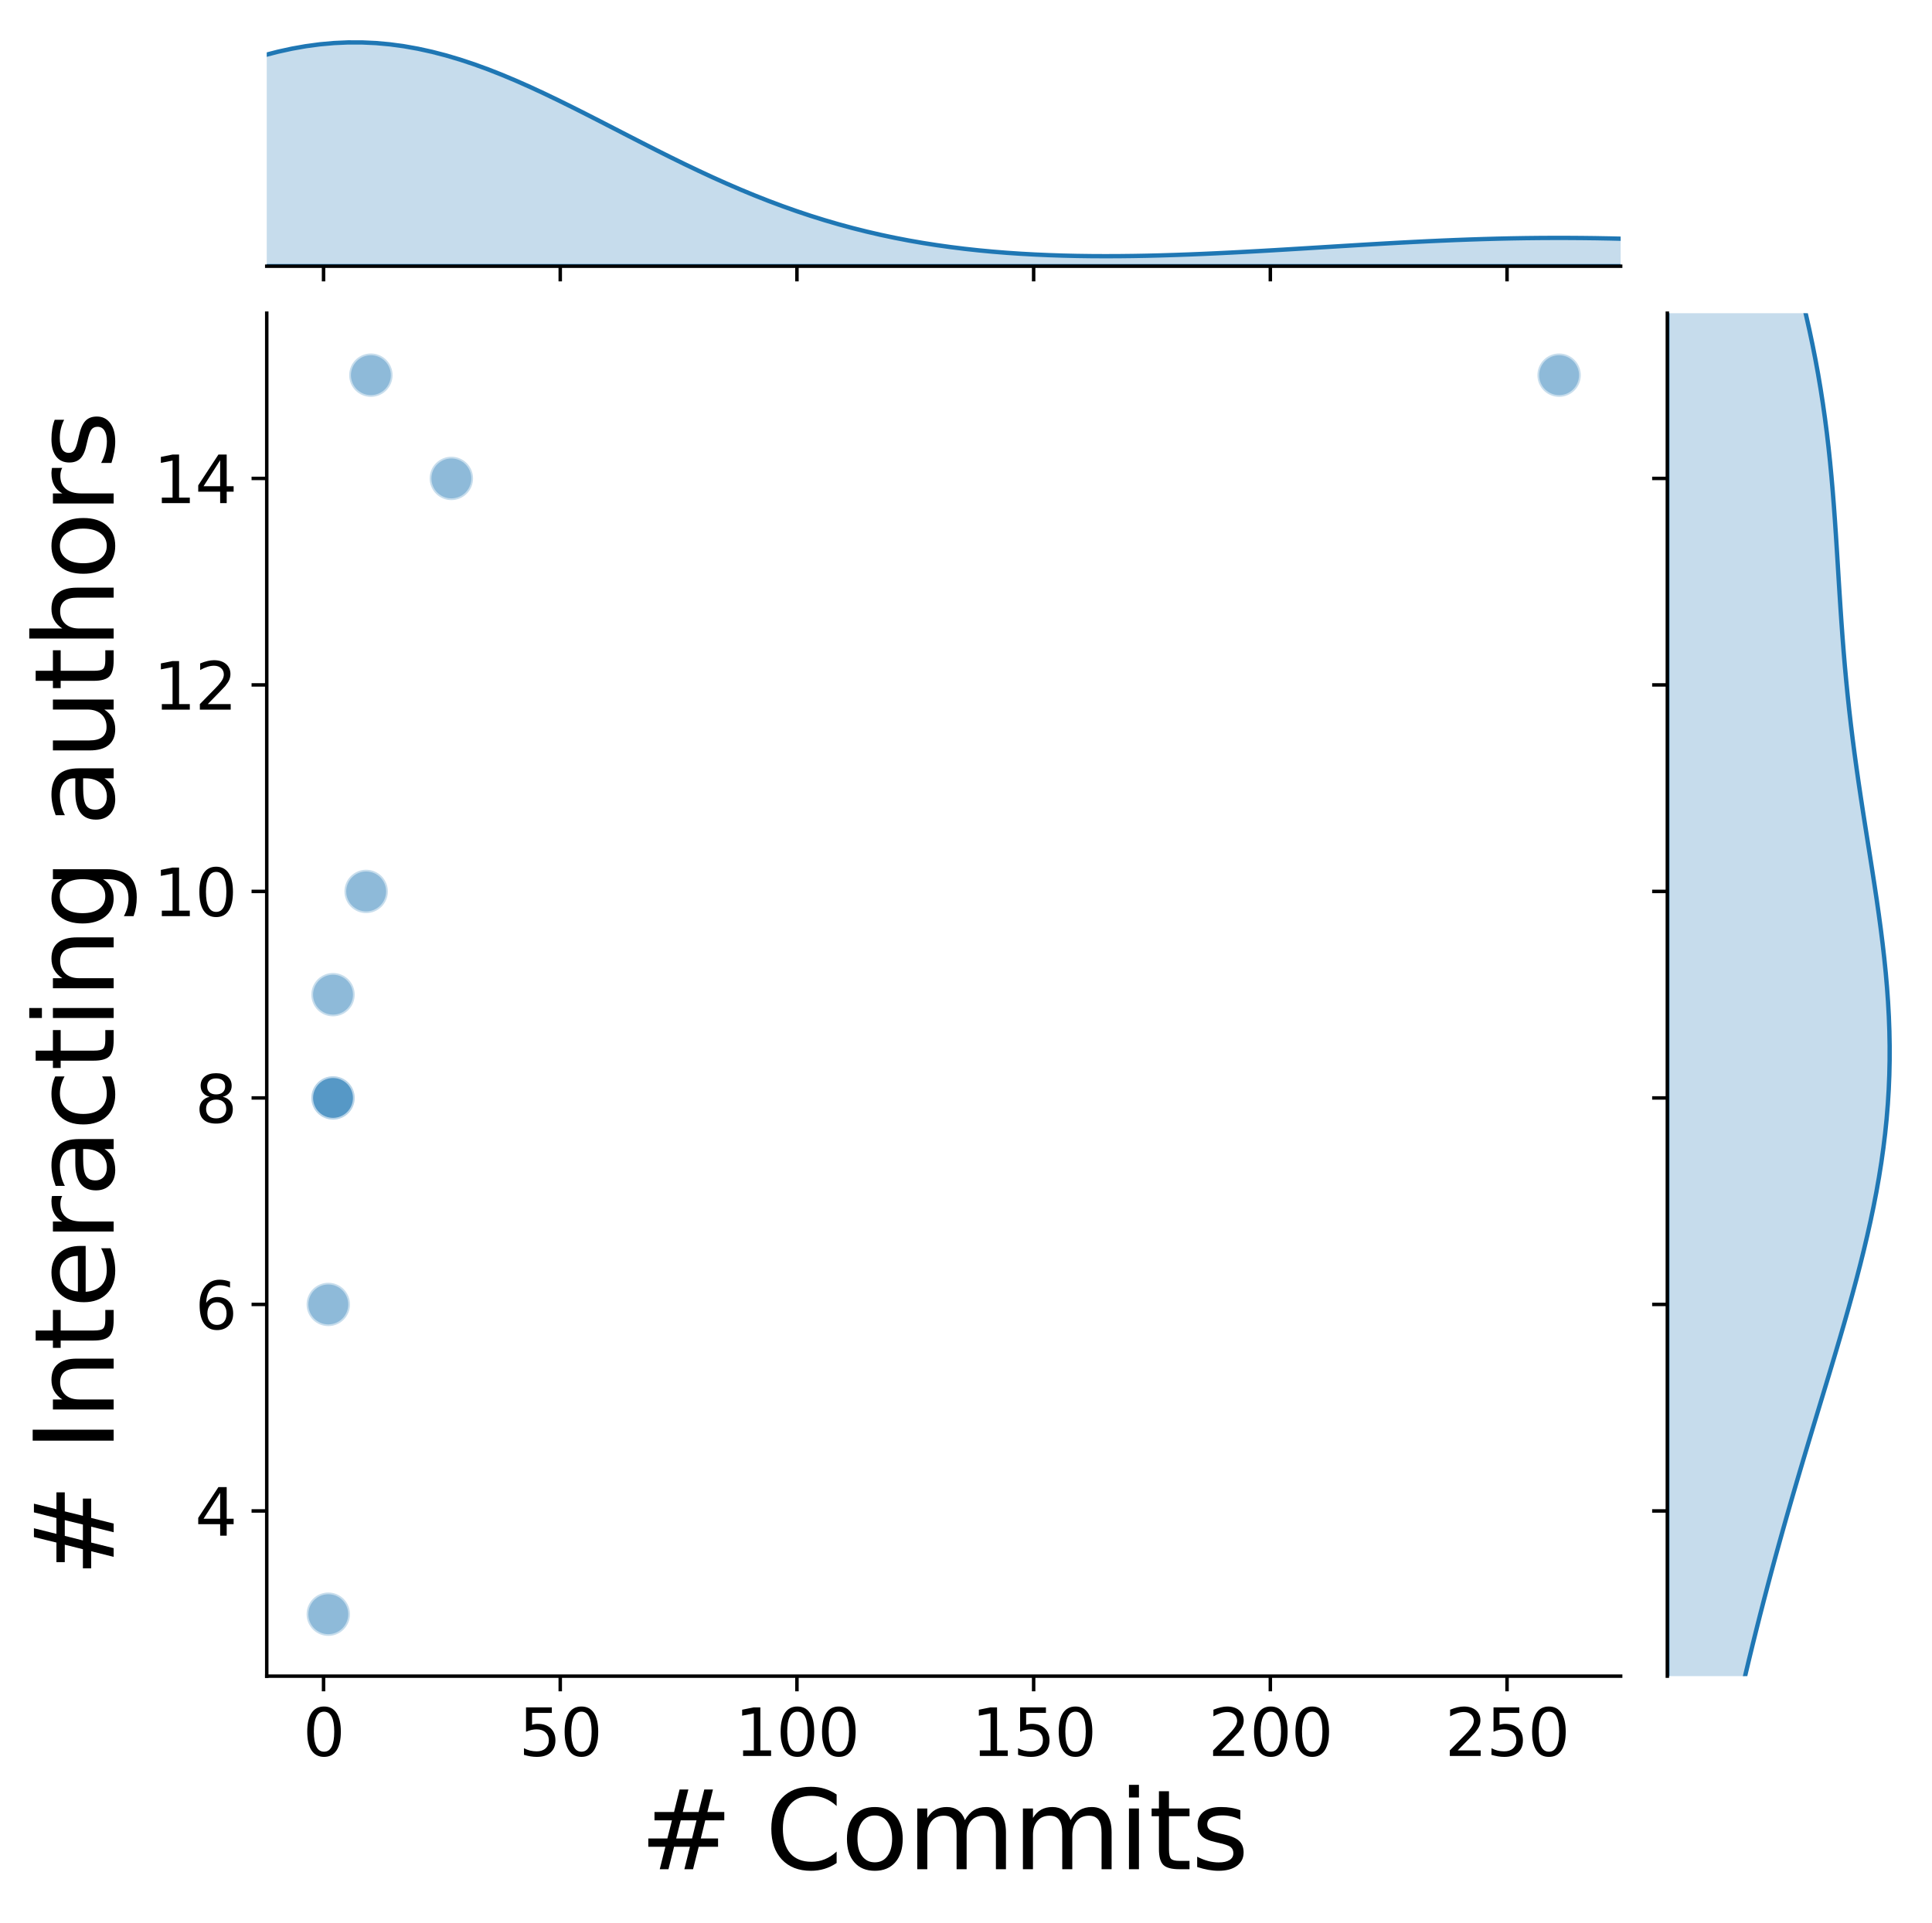 <?xml version="1.0" encoding="utf-8" standalone="no"?>
<!DOCTYPE svg PUBLIC "-//W3C//DTD SVG 1.1//EN"
  "http://www.w3.org/Graphics/SVG/1.1/DTD/svg11.dtd">
<svg xmlns:xlink="http://www.w3.org/1999/xlink" width="445.313pt" height="443.353pt" viewBox="0 0 445.313 443.353" xmlns="http://www.w3.org/2000/svg" version="1.1">
 <defs>
  <style type="text/css">*{stroke-linejoin: round; stroke-linecap: butt}</style>
 </defs>
 <g id="figure_1">
  <g id="patch_1">
   <path d="M 0 443.353 
L 445.313 443.353 
L 445.313 0 
L 0 0 
z
" style="fill: #ffffff"/>
  </g>
  <g id="axes_1">
   <g id="patch_2">
    <path d="M 61.483 386.44 
L 373.548 386.44 
L 373.548 72.213 
L 61.483 72.213 
z
" style="fill: #ffffff"/>
   </g>
   <g id="PathCollection_1">
    <defs>
     <path id="ma6ef72728c" d="M 0 5 
C 1.326 5 2.598 4.473 3.536 3.536 
C 4.473 2.598 5 1.326 5 0 
C 5 -1.326 4.473 -2.598 3.536 -3.536 
C 2.598 -4.473 1.326 -5 0 -5 
C -1.326 -5 -2.598 -4.473 -3.536 -3.536 
C -4.473 -2.598 -5 -1.326 -5 0 
C -5 1.326 -4.473 2.598 -3.536 3.536 
C -2.598 4.473 -1.326 5 0 5 
z
" style="stroke: #ffffff; stroke-opacity: 0.5; stroke-width: 0.8"/>
    </defs>
    <g clip-path="url(#pcc9bfc6a66)">
     <use xlink:href="#ma6ef72728c" x="76.759" y="229.326" style="fill: #1f77b4; fill-opacity: 0.5; stroke: #ffffff; stroke-opacity: 0.5; stroke-width: 0.8"/>
     <use xlink:href="#ma6ef72728c" x="85.488" y="86.496" style="fill: #1f77b4; fill-opacity: 0.5; stroke: #ffffff; stroke-opacity: 0.5; stroke-width: 0.8"/>
     <use xlink:href="#ma6ef72728c" x="84.397" y="205.521" style="fill: #1f77b4; fill-opacity: 0.5; stroke: #ffffff; stroke-opacity: 0.5; stroke-width: 0.8"/>
     <use xlink:href="#ma6ef72728c" x="75.668" y="300.742" style="fill: #1f77b4; fill-opacity: 0.5; stroke: #ffffff; stroke-opacity: 0.5; stroke-width: 0.8"/>
     <use xlink:href="#ma6ef72728c" x="76.759" y="253.131" style="fill: #1f77b4; fill-opacity: 0.5; stroke: #ffffff; stroke-opacity: 0.5; stroke-width: 0.8"/>
     <use xlink:href="#ma6ef72728c" x="76.759" y="253.131" style="fill: #1f77b4; fill-opacity: 0.5; stroke: #ffffff; stroke-opacity: 0.5; stroke-width: 0.8"/>
     <use xlink:href="#ma6ef72728c" x="75.668" y="372.157" style="fill: #1f77b4; fill-opacity: 0.5; stroke: #ffffff; stroke-opacity: 0.5; stroke-width: 0.8"/>
     <use xlink:href="#ma6ef72728c" x="359.363" y="86.496" style="fill: #1f77b4; fill-opacity: 0.5; stroke: #ffffff; stroke-opacity: 0.5; stroke-width: 0.8"/>
     <use xlink:href="#ma6ef72728c" x="104.037" y="110.301" style="fill: #1f77b4; fill-opacity: 0.5; stroke: #ffffff; stroke-opacity: 0.5; stroke-width: 0.8"/>
    </g>
   </g>
   <g id="matplotlib.axis_1">
    <g id="xtick_1">
     <g id="line2d_1">
      <defs>
       <path id="m117bcd9ce3" d="M 0 0 
L 0 3.5 
" style="stroke: #000000; stroke-width: 0.8"/>
      </defs>
      <g>
       <use xlink:href="#m117bcd9ce3" x="74.576" y="386.44" style="stroke: #000000; stroke-width: 0.8"/>
      </g>
     </g>
     <g id="text_1">
      <!-- 0 -->
      <g transform="translate(69.805 404.838) scale(0.15 -0.15)">
       <defs>
        <path id="DejaVuSans-30" d="M 2034 4250 
Q 1547 4250 1301 3770 
Q 1056 3291 1056 2328 
Q 1056 1369 1301 889 
Q 1547 409 2034 409 
Q 2525 409 2770 889 
Q 3016 1369 3016 2328 
Q 3016 3291 2770 3770 
Q 2525 4250 2034 4250 
z
M 2034 4750 
Q 2819 4750 3233 4129 
Q 3647 3509 3647 2328 
Q 3647 1150 3233 529 
Q 2819 -91 2034 -91 
Q 1250 -91 836 529 
Q 422 1150 422 2328 
Q 422 3509 836 4129 
Q 1250 4750 2034 4750 
z
" transform="scale(0.016)"/>
       </defs>
       <use xlink:href="#DejaVuSans-30"/>
      </g>
     </g>
    </g>
    <g id="xtick_2">
     <g id="line2d_2">
      <g>
       <use xlink:href="#m117bcd9ce3" x="129.133" y="386.44" style="stroke: #000000; stroke-width: 0.8"/>
      </g>
     </g>
     <g id="text_2">
      <!-- 50 -->
      <g transform="translate(119.589 404.838) scale(0.15 -0.15)">
       <defs>
        <path id="DejaVuSans-35" d="M 691 4666 
L 3169 4666 
L 3169 4134 
L 1269 4134 
L 1269 2991 
Q 1406 3038 1543 3061 
Q 1681 3084 1819 3084 
Q 2600 3084 3056 2656 
Q 3513 2228 3513 1497 
Q 3513 744 3044 326 
Q 2575 -91 1722 -91 
Q 1428 -91 1123 -41 
Q 819 9 494 109 
L 494 744 
Q 775 591 1075 516 
Q 1375 441 1709 441 
Q 2250 441 2565 725 
Q 2881 1009 2881 1497 
Q 2881 1984 2565 2268 
Q 2250 2553 1709 2553 
Q 1456 2553 1204 2497 
Q 953 2441 691 2322 
L 691 4666 
z
" transform="scale(0.016)"/>
       </defs>
       <use xlink:href="#DejaVuSans-35"/>
       <use xlink:href="#DejaVuSans-30" x="63.623"/>
      </g>
     </g>
    </g>
    <g id="xtick_3">
     <g id="line2d_3">
      <g>
       <use xlink:href="#m117bcd9ce3" x="183.69" y="386.44" style="stroke: #000000; stroke-width: 0.8"/>
      </g>
     </g>
     <g id="text_3">
      <!-- 100 -->
      <g transform="translate(169.374 404.838) scale(0.15 -0.15)">
       <defs>
        <path id="DejaVuSans-31" d="M 794 531 
L 1825 531 
L 1825 4091 
L 703 3866 
L 703 4441 
L 1819 4666 
L 2450 4666 
L 2450 531 
L 3481 531 
L 3481 0 
L 794 0 
L 794 531 
z
" transform="scale(0.016)"/>
       </defs>
       <use xlink:href="#DejaVuSans-31"/>
       <use xlink:href="#DejaVuSans-30" x="63.623"/>
       <use xlink:href="#DejaVuSans-30" x="127.246"/>
      </g>
     </g>
    </g>
    <g id="xtick_4">
     <g id="line2d_4">
      <g>
       <use xlink:href="#m117bcd9ce3" x="238.247" y="386.44" style="stroke: #000000; stroke-width: 0.8"/>
      </g>
     </g>
     <g id="text_4">
      <!-- 150 -->
      <g transform="translate(223.931 404.838) scale(0.15 -0.15)">
       <use xlink:href="#DejaVuSans-31"/>
       <use xlink:href="#DejaVuSans-35" x="63.623"/>
       <use xlink:href="#DejaVuSans-30" x="127.246"/>
      </g>
     </g>
    </g>
    <g id="xtick_5">
     <g id="line2d_5">
      <g>
       <use xlink:href="#m117bcd9ce3" x="292.804" y="386.44" style="stroke: #000000; stroke-width: 0.8"/>
      </g>
     </g>
     <g id="text_5">
      <!-- 200 -->
      <g transform="translate(278.488 404.838) scale(0.15 -0.15)">
       <defs>
        <path id="DejaVuSans-32" d="M 1228 531 
L 3431 531 
L 3431 0 
L 469 0 
L 469 531 
Q 828 903 1448 1529 
Q 2069 2156 2228 2338 
Q 2531 2678 2651 2914 
Q 2772 3150 2772 3378 
Q 2772 3750 2511 3984 
Q 2250 4219 1831 4219 
Q 1534 4219 1204 4116 
Q 875 4013 500 3803 
L 500 4441 
Q 881 4594 1212 4672 
Q 1544 4750 1819 4750 
Q 2544 4750 2975 4387 
Q 3406 4025 3406 3419 
Q 3406 3131 3298 2873 
Q 3191 2616 2906 2266 
Q 2828 2175 2409 1742 
Q 1991 1309 1228 531 
z
" transform="scale(0.016)"/>
       </defs>
       <use xlink:href="#DejaVuSans-32"/>
       <use xlink:href="#DejaVuSans-30" x="63.623"/>
       <use xlink:href="#DejaVuSans-30" x="127.246"/>
      </g>
     </g>
    </g>
    <g id="xtick_6">
     <g id="line2d_6">
      <g>
       <use xlink:href="#m117bcd9ce3" x="347.36" y="386.44" style="stroke: #000000; stroke-width: 0.8"/>
      </g>
     </g>
     <g id="text_6">
      <!-- 250 -->
      <g transform="translate(333.045 404.838) scale(0.15 -0.15)">
       <use xlink:href="#DejaVuSans-32"/>
       <use xlink:href="#DejaVuSans-35" x="63.623"/>
       <use xlink:href="#DejaVuSans-30" x="127.246"/>
      </g>
     </g>
    </g>
    <g id="text_7">
     <!-- # Commits -->
     <g transform="translate(147.455 430.953) scale(0.25 -0.25)">
      <defs>
       <path id="DejaVuSans-23" d="M 3272 2816 
L 2363 2816 
L 2100 1772 
L 3016 1772 
L 3272 2816 
z
M 2803 4594 
L 2478 3297 
L 3391 3297 
L 3719 4594 
L 4219 4594 
L 3897 3297 
L 4872 3297 
L 4872 2816 
L 3775 2816 
L 3519 1772 
L 4513 1772 
L 4513 1294 
L 3397 1294 
L 3072 0 
L 2572 0 
L 2894 1294 
L 1978 1294 
L 1656 0 
L 1153 0 
L 1478 1294 
L 494 1294 
L 494 1772 
L 1594 1772 
L 1856 2816 
L 850 2816 
L 850 3297 
L 1978 3297 
L 2297 4594 
L 2803 4594 
z
" transform="scale(0.016)"/>
       <path id="DejaVuSans-20" transform="scale(0.016)"/>
       <path id="DejaVuSans-43" d="M 4122 4306 
L 4122 3641 
Q 3803 3938 3442 4084 
Q 3081 4231 2675 4231 
Q 1875 4231 1450 3742 
Q 1025 3253 1025 2328 
Q 1025 1406 1450 917 
Q 1875 428 2675 428 
Q 3081 428 3442 575 
Q 3803 722 4122 1019 
L 4122 359 
Q 3791 134 3420 21 
Q 3050 -91 2638 -91 
Q 1578 -91 968 557 
Q 359 1206 359 2328 
Q 359 3453 968 4101 
Q 1578 4750 2638 4750 
Q 3056 4750 3426 4639 
Q 3797 4528 4122 4306 
z
" transform="scale(0.016)"/>
       <path id="DejaVuSans-6f" d="M 1959 3097 
Q 1497 3097 1228 2736 
Q 959 2375 959 1747 
Q 959 1119 1226 758 
Q 1494 397 1959 397 
Q 2419 397 2687 759 
Q 2956 1122 2956 1747 
Q 2956 2369 2687 2733 
Q 2419 3097 1959 3097 
z
M 1959 3584 
Q 2709 3584 3137 3096 
Q 3566 2609 3566 1747 
Q 3566 888 3137 398 
Q 2709 -91 1959 -91 
Q 1206 -91 779 398 
Q 353 888 353 1747 
Q 353 2609 779 3096 
Q 1206 3584 1959 3584 
z
" transform="scale(0.016)"/>
       <path id="DejaVuSans-6d" d="M 3328 2828 
Q 3544 3216 3844 3400 
Q 4144 3584 4550 3584 
Q 5097 3584 5394 3201 
Q 5691 2819 5691 2113 
L 5691 0 
L 5113 0 
L 5113 2094 
Q 5113 2597 4934 2840 
Q 4756 3084 4391 3084 
Q 3944 3084 3684 2787 
Q 3425 2491 3425 1978 
L 3425 0 
L 2847 0 
L 2847 2094 
Q 2847 2600 2669 2842 
Q 2491 3084 2119 3084 
Q 1678 3084 1418 2786 
Q 1159 2488 1159 1978 
L 1159 0 
L 581 0 
L 581 3500 
L 1159 3500 
L 1159 2956 
Q 1356 3278 1631 3431 
Q 1906 3584 2284 3584 
Q 2666 3584 2933 3390 
Q 3200 3197 3328 2828 
z
" transform="scale(0.016)"/>
       <path id="DejaVuSans-69" d="M 603 3500 
L 1178 3500 
L 1178 0 
L 603 0 
L 603 3500 
z
M 603 4863 
L 1178 4863 
L 1178 4134 
L 603 4134 
L 603 4863 
z
" transform="scale(0.016)"/>
       <path id="DejaVuSans-74" d="M 1172 4494 
L 1172 3500 
L 2356 3500 
L 2356 3053 
L 1172 3053 
L 1172 1153 
Q 1172 725 1289 603 
Q 1406 481 1766 481 
L 2356 481 
L 2356 0 
L 1766 0 
Q 1100 0 847 248 
Q 594 497 594 1153 
L 594 3053 
L 172 3053 
L 172 3500 
L 594 3500 
L 594 4494 
L 1172 4494 
z
" transform="scale(0.016)"/>
       <path id="DejaVuSans-73" d="M 2834 3397 
L 2834 2853 
Q 2591 2978 2328 3040 
Q 2066 3103 1784 3103 
Q 1356 3103 1142 2972 
Q 928 2841 928 2578 
Q 928 2378 1081 2264 
Q 1234 2150 1697 2047 
L 1894 2003 
Q 2506 1872 2764 1633 
Q 3022 1394 3022 966 
Q 3022 478 2636 193 
Q 2250 -91 1575 -91 
Q 1294 -91 989 -36 
Q 684 19 347 128 
L 347 722 
Q 666 556 975 473 
Q 1284 391 1588 391 
Q 1994 391 2212 530 
Q 2431 669 2431 922 
Q 2431 1156 2273 1281 
Q 2116 1406 1581 1522 
L 1381 1569 
Q 847 1681 609 1914 
Q 372 2147 372 2553 
Q 372 3047 722 3315 
Q 1072 3584 1716 3584 
Q 2034 3584 2315 3537 
Q 2597 3491 2834 3397 
z
" transform="scale(0.016)"/>
      </defs>
      <use xlink:href="#DejaVuSans-23"/>
      <use xlink:href="#DejaVuSans-20" x="83.789"/>
      <use xlink:href="#DejaVuSans-43" x="115.576"/>
      <use xlink:href="#DejaVuSans-6f" x="185.4"/>
      <use xlink:href="#DejaVuSans-6d" x="246.582"/>
      <use xlink:href="#DejaVuSans-6d" x="343.994"/>
      <use xlink:href="#DejaVuSans-69" x="441.406"/>
      <use xlink:href="#DejaVuSans-74" x="469.189"/>
      <use xlink:href="#DejaVuSans-73" x="508.398"/>
     </g>
    </g>
   </g>
   <g id="matplotlib.axis_2">
    <g id="ytick_1">
     <g id="line2d_7">
      <defs>
       <path id="me4a5f72083" d="M 0 0 
L -3.5 0 
" style="stroke: #000000; stroke-width: 0.8"/>
      </defs>
      <g>
       <use xlink:href="#me4a5f72083" x="61.483" y="348.352" style="stroke: #000000; stroke-width: 0.8"/>
      </g>
     </g>
     <g id="text_8">
      <!-- 4 -->
      <g transform="translate(44.939 354.051) scale(0.15 -0.15)">
       <defs>
        <path id="DejaVuSans-34" d="M 2419 4116 
L 825 1625 
L 2419 1625 
L 2419 4116 
z
M 2253 4666 
L 3047 4666 
L 3047 1625 
L 3713 1625 
L 3713 1100 
L 3047 1100 
L 3047 0 
L 2419 0 
L 2419 1100 
L 313 1100 
L 313 1709 
L 2253 4666 
z
" transform="scale(0.016)"/>
       </defs>
       <use xlink:href="#DejaVuSans-34"/>
      </g>
     </g>
    </g>
    <g id="ytick_2">
     <g id="line2d_8">
      <g>
       <use xlink:href="#me4a5f72083" x="61.483" y="300.742" style="stroke: #000000; stroke-width: 0.8"/>
      </g>
     </g>
     <g id="text_9">
      <!-- 6 -->
      <g transform="translate(44.939 306.44) scale(0.15 -0.15)">
       <defs>
        <path id="DejaVuSans-36" d="M 2113 2584 
Q 1688 2584 1439 2293 
Q 1191 2003 1191 1497 
Q 1191 994 1439 701 
Q 1688 409 2113 409 
Q 2538 409 2786 701 
Q 3034 994 3034 1497 
Q 3034 2003 2786 2293 
Q 2538 2584 2113 2584 
z
M 3366 4563 
L 3366 3988 
Q 3128 4100 2886 4159 
Q 2644 4219 2406 4219 
Q 1781 4219 1451 3797 
Q 1122 3375 1075 2522 
Q 1259 2794 1537 2939 
Q 1816 3084 2150 3084 
Q 2853 3084 3261 2657 
Q 3669 2231 3669 1497 
Q 3669 778 3244 343 
Q 2819 -91 2113 -91 
Q 1303 -91 875 529 
Q 447 1150 447 2328 
Q 447 3434 972 4092 
Q 1497 4750 2381 4750 
Q 2619 4750 2861 4703 
Q 3103 4656 3366 4563 
z
" transform="scale(0.016)"/>
       </defs>
       <use xlink:href="#DejaVuSans-36"/>
      </g>
     </g>
    </g>
    <g id="ytick_3">
     <g id="line2d_9">
      <g>
       <use xlink:href="#me4a5f72083" x="61.483" y="253.131" style="stroke: #000000; stroke-width: 0.8"/>
      </g>
     </g>
     <g id="text_10">
      <!-- 8 -->
      <g transform="translate(44.939 258.83) scale(0.15 -0.15)">
       <defs>
        <path id="DejaVuSans-38" d="M 2034 2216 
Q 1584 2216 1326 1975 
Q 1069 1734 1069 1313 
Q 1069 891 1326 650 
Q 1584 409 2034 409 
Q 2484 409 2743 651 
Q 3003 894 3003 1313 
Q 3003 1734 2745 1975 
Q 2488 2216 2034 2216 
z
M 1403 2484 
Q 997 2584 770 2862 
Q 544 3141 544 3541 
Q 544 4100 942 4425 
Q 1341 4750 2034 4750 
Q 2731 4750 3128 4425 
Q 3525 4100 3525 3541 
Q 3525 3141 3298 2862 
Q 3072 2584 2669 2484 
Q 3125 2378 3379 2068 
Q 3634 1759 3634 1313 
Q 3634 634 3220 271 
Q 2806 -91 2034 -91 
Q 1263 -91 848 271 
Q 434 634 434 1313 
Q 434 1759 690 2068 
Q 947 2378 1403 2484 
z
M 1172 3481 
Q 1172 3119 1398 2916 
Q 1625 2713 2034 2713 
Q 2441 2713 2670 2916 
Q 2900 3119 2900 3481 
Q 2900 3844 2670 4047 
Q 2441 4250 2034 4250 
Q 1625 4250 1398 4047 
Q 1172 3844 1172 3481 
z
" transform="scale(0.016)"/>
       </defs>
       <use xlink:href="#DejaVuSans-38"/>
      </g>
     </g>
    </g>
    <g id="ytick_4">
     <g id="line2d_10">
      <g>
       <use xlink:href="#me4a5f72083" x="61.483" y="205.521" style="stroke: #000000; stroke-width: 0.8"/>
      </g>
     </g>
     <g id="text_11">
      <!-- 10 -->
      <g transform="translate(35.395 211.22) scale(0.15 -0.15)">
       <use xlink:href="#DejaVuSans-31"/>
       <use xlink:href="#DejaVuSans-30" x="63.623"/>
      </g>
     </g>
    </g>
    <g id="ytick_5">
     <g id="line2d_11">
      <g>
       <use xlink:href="#me4a5f72083" x="61.483" y="157.911" style="stroke: #000000; stroke-width: 0.8"/>
      </g>
     </g>
     <g id="text_12">
      <!-- 12 -->
      <g transform="translate(35.395 163.61) scale(0.15 -0.15)">
       <use xlink:href="#DejaVuSans-31"/>
       <use xlink:href="#DejaVuSans-32" x="63.623"/>
      </g>
     </g>
    </g>
    <g id="ytick_6">
     <g id="line2d_12">
      <g>
       <use xlink:href="#me4a5f72083" x="61.483" y="110.301" style="stroke: #000000; stroke-width: 0.8"/>
      </g>
     </g>
     <g id="text_13">
      <!-- 14 -->
      <g transform="translate(35.395 116) scale(0.15 -0.15)">
       <use xlink:href="#DejaVuSans-31"/>
       <use xlink:href="#DejaVuSans-34" x="63.623"/>
      </g>
     </g>
    </g>
    <g id="text_14">
     <!-- # Interacting authors -->
     <g transform="translate(26.196 363.553) rotate(-90) scale(0.25 -0.25)">
      <defs>
       <path id="DejaVuSans-49" d="M 628 4666 
L 1259 4666 
L 1259 0 
L 628 0 
L 628 4666 
z
" transform="scale(0.016)"/>
       <path id="DejaVuSans-6e" d="M 3513 2113 
L 3513 0 
L 2938 0 
L 2938 2094 
Q 2938 2591 2744 2837 
Q 2550 3084 2163 3084 
Q 1697 3084 1428 2787 
Q 1159 2491 1159 1978 
L 1159 0 
L 581 0 
L 581 3500 
L 1159 3500 
L 1159 2956 
Q 1366 3272 1645 3428 
Q 1925 3584 2291 3584 
Q 2894 3584 3203 3211 
Q 3513 2838 3513 2113 
z
" transform="scale(0.016)"/>
       <path id="DejaVuSans-65" d="M 3597 1894 
L 3597 1613 
L 953 1613 
Q 991 1019 1311 708 
Q 1631 397 2203 397 
Q 2534 397 2845 478 
Q 3156 559 3463 722 
L 3463 178 
Q 3153 47 2828 -22 
Q 2503 -91 2169 -91 
Q 1331 -91 842 396 
Q 353 884 353 1716 
Q 353 2575 817 3079 
Q 1281 3584 2069 3584 
Q 2775 3584 3186 3129 
Q 3597 2675 3597 1894 
z
M 3022 2063 
Q 3016 2534 2758 2815 
Q 2500 3097 2075 3097 
Q 1594 3097 1305 2825 
Q 1016 2553 972 2059 
L 3022 2063 
z
" transform="scale(0.016)"/>
       <path id="DejaVuSans-72" d="M 2631 2963 
Q 2534 3019 2420 3045 
Q 2306 3072 2169 3072 
Q 1681 3072 1420 2755 
Q 1159 2438 1159 1844 
L 1159 0 
L 581 0 
L 581 3500 
L 1159 3500 
L 1159 2956 
Q 1341 3275 1631 3429 
Q 1922 3584 2338 3584 
Q 2397 3584 2469 3576 
Q 2541 3569 2628 3553 
L 2631 2963 
z
" transform="scale(0.016)"/>
       <path id="DejaVuSans-61" d="M 2194 1759 
Q 1497 1759 1228 1600 
Q 959 1441 959 1056 
Q 959 750 1161 570 
Q 1363 391 1709 391 
Q 2188 391 2477 730 
Q 2766 1069 2766 1631 
L 2766 1759 
L 2194 1759 
z
M 3341 1997 
L 3341 0 
L 2766 0 
L 2766 531 
Q 2569 213 2275 61 
Q 1981 -91 1556 -91 
Q 1019 -91 701 211 
Q 384 513 384 1019 
Q 384 1609 779 1909 
Q 1175 2209 1959 2209 
L 2766 2209 
L 2766 2266 
Q 2766 2663 2505 2880 
Q 2244 3097 1772 3097 
Q 1472 3097 1187 3025 
Q 903 2953 641 2809 
L 641 3341 
Q 956 3463 1253 3523 
Q 1550 3584 1831 3584 
Q 2591 3584 2966 3190 
Q 3341 2797 3341 1997 
z
" transform="scale(0.016)"/>
       <path id="DejaVuSans-63" d="M 3122 3366 
L 3122 2828 
Q 2878 2963 2633 3030 
Q 2388 3097 2138 3097 
Q 1578 3097 1268 2742 
Q 959 2388 959 1747 
Q 959 1106 1268 751 
Q 1578 397 2138 397 
Q 2388 397 2633 464 
Q 2878 531 3122 666 
L 3122 134 
Q 2881 22 2623 -34 
Q 2366 -91 2075 -91 
Q 1284 -91 818 406 
Q 353 903 353 1747 
Q 353 2603 823 3093 
Q 1294 3584 2113 3584 
Q 2378 3584 2631 3529 
Q 2884 3475 3122 3366 
z
" transform="scale(0.016)"/>
       <path id="DejaVuSans-67" d="M 2906 1791 
Q 2906 2416 2648 2759 
Q 2391 3103 1925 3103 
Q 1463 3103 1205 2759 
Q 947 2416 947 1791 
Q 947 1169 1205 825 
Q 1463 481 1925 481 
Q 2391 481 2648 825 
Q 2906 1169 2906 1791 
z
M 3481 434 
Q 3481 -459 3084 -895 
Q 2688 -1331 1869 -1331 
Q 1566 -1331 1297 -1286 
Q 1028 -1241 775 -1147 
L 775 -588 
Q 1028 -725 1275 -790 
Q 1522 -856 1778 -856 
Q 2344 -856 2625 -561 
Q 2906 -266 2906 331 
L 2906 616 
Q 2728 306 2450 153 
Q 2172 0 1784 0 
Q 1141 0 747 490 
Q 353 981 353 1791 
Q 353 2603 747 3093 
Q 1141 3584 1784 3584 
Q 2172 3584 2450 3431 
Q 2728 3278 2906 2969 
L 2906 3500 
L 3481 3500 
L 3481 434 
z
" transform="scale(0.016)"/>
       <path id="DejaVuSans-75" d="M 544 1381 
L 544 3500 
L 1119 3500 
L 1119 1403 
Q 1119 906 1312 657 
Q 1506 409 1894 409 
Q 2359 409 2629 706 
Q 2900 1003 2900 1516 
L 2900 3500 
L 3475 3500 
L 3475 0 
L 2900 0 
L 2900 538 
Q 2691 219 2414 64 
Q 2138 -91 1772 -91 
Q 1169 -91 856 284 
Q 544 659 544 1381 
z
M 1991 3584 
L 1991 3584 
z
" transform="scale(0.016)"/>
       <path id="DejaVuSans-68" d="M 3513 2113 
L 3513 0 
L 2938 0 
L 2938 2094 
Q 2938 2591 2744 2837 
Q 2550 3084 2163 3084 
Q 1697 3084 1428 2787 
Q 1159 2491 1159 1978 
L 1159 0 
L 581 0 
L 581 4863 
L 1159 4863 
L 1159 2956 
Q 1366 3272 1645 3428 
Q 1925 3584 2291 3584 
Q 2894 3584 3203 3211 
Q 3513 2838 3513 2113 
z
" transform="scale(0.016)"/>
      </defs>
      <use xlink:href="#DejaVuSans-23"/>
      <use xlink:href="#DejaVuSans-20" x="83.789"/>
      <use xlink:href="#DejaVuSans-49" x="115.576"/>
      <use xlink:href="#DejaVuSans-6e" x="145.068"/>
      <use xlink:href="#DejaVuSans-74" x="208.447"/>
      <use xlink:href="#DejaVuSans-65" x="247.656"/>
      <use xlink:href="#DejaVuSans-72" x="309.18"/>
      <use xlink:href="#DejaVuSans-61" x="350.293"/>
      <use xlink:href="#DejaVuSans-63" x="411.572"/>
      <use xlink:href="#DejaVuSans-74" x="466.553"/>
      <use xlink:href="#DejaVuSans-69" x="505.762"/>
      <use xlink:href="#DejaVuSans-6e" x="533.545"/>
      <use xlink:href="#DejaVuSans-67" x="596.924"/>
      <use xlink:href="#DejaVuSans-20" x="660.4"/>
      <use xlink:href="#DejaVuSans-61" x="692.188"/>
      <use xlink:href="#DejaVuSans-75" x="753.467"/>
      <use xlink:href="#DejaVuSans-74" x="816.846"/>
      <use xlink:href="#DejaVuSans-68" x="856.055"/>
      <use xlink:href="#DejaVuSans-6f" x="919.434"/>
      <use xlink:href="#DejaVuSans-72" x="980.615"/>
      <use xlink:href="#DejaVuSans-73" x="1021.729"/>
     </g>
    </g>
   </g>
   <g id="patch_3">
    <path d="M 61.483 386.44 
L 61.483 72.213 
" style="fill: none; stroke: #000000; stroke-width: 0.8; stroke-linejoin: miter; stroke-linecap: square"/>
   </g>
   <g id="patch_4">
    <path d="M 61.483 386.44 
L 373.548 386.44 
" style="fill: none; stroke: #000000; stroke-width: 0.8; stroke-linejoin: miter; stroke-linecap: square"/>
   </g>
  </g>
  <g id="axes_2">
   <g id="patch_5">
    <path d="M 61.483 61.377 
L 373.548 61.377 
L 373.548 7.2 
L 61.483 7.2 
z
" style="fill: #ffffff"/>
   </g>
   <g id="PolyCollection_1">
    <path d="M -103.969 60.921 
L -103.969 61.377 
L -100.738 61.377 
L -97.507 61.377 
L -94.276 61.377 
L -91.045 61.377 
L -87.814 61.377 
L -84.583 61.377 
L -81.352 61.377 
L -78.121 61.377 
L -74.89 61.377 
L -71.659 61.377 
L -68.428 61.377 
L -65.197 61.377 
L -61.966 61.377 
L -58.735 61.377 
L -55.504 61.377 
L -52.273 61.377 
L -49.042 61.377 
L -45.811 61.377 
L -42.58 61.377 
L -39.349 61.377 
L -36.118 61.377 
L -32.887 61.377 
L -29.656 61.377 
L -26.425 61.377 
L -23.194 61.377 
L -19.963 61.377 
L -16.732 61.377 
L -13.501 61.377 
L -10.27 61.377 
L -7.039 61.377 
L -3.808 61.377 
L -0.577 61.377 
L 2.654 61.377 
L 5.885 61.377 
L 9.116 61.377 
L 12.347 61.377 
L 15.578 61.377 
L 18.809 61.377 
L 22.04 61.377 
L 25.271 61.377 
L 28.502 61.377 
L 31.733 61.377 
L 34.964 61.377 
L 38.195 61.377 
L 41.426 61.377 
L 44.657 61.377 
L 47.888 61.377 
L 51.119 61.377 
L 54.35 61.377 
L 57.581 61.377 
L 60.812 61.377 
L 64.043 61.377 
L 67.274 61.377 
L 70.505 61.377 
L 73.736 61.377 
L 76.967 61.377 
L 80.198 61.377 
L 83.429 61.377 
L 86.66 61.377 
L 89.891 61.377 
L 93.122 61.377 
L 96.353 61.377 
L 99.584 61.377 
L 102.815 61.377 
L 106.046 61.377 
L 109.277 61.377 
L 112.508 61.377 
L 115.739 61.377 
L 118.97 61.377 
L 122.201 61.377 
L 125.432 61.377 
L 128.663 61.377 
L 131.894 61.377 
L 135.125 61.377 
L 138.356 61.377 
L 141.587 61.377 
L 144.818 61.377 
L 148.049 61.377 
L 151.28 61.377 
L 154.511 61.377 
L 157.742 61.377 
L 160.973 61.377 
L 164.204 61.377 
L 167.435 61.377 
L 170.666 61.377 
L 173.897 61.377 
L 177.128 61.377 
L 180.359 61.377 
L 183.59 61.377 
L 186.821 61.377 
L 190.052 61.377 
L 193.283 61.377 
L 196.514 61.377 
L 199.745 61.377 
L 202.976 61.377 
L 206.207 61.377 
L 209.438 61.377 
L 212.669 61.377 
L 215.9 61.377 
L 219.131 61.377 
L 222.362 61.377 
L 225.593 61.377 
L 228.824 61.377 
L 232.055 61.377 
L 235.286 61.377 
L 238.517 61.377 
L 241.748 61.377 
L 244.979 61.377 
L 248.21 61.377 
L 251.441 61.377 
L 254.672 61.377 
L 257.903 61.377 
L 261.134 61.377 
L 264.365 61.377 
L 267.596 61.377 
L 270.827 61.377 
L 274.058 61.377 
L 277.289 61.377 
L 280.52 61.377 
L 283.751 61.377 
L 286.982 61.377 
L 290.213 61.377 
L 293.444 61.377 
L 296.675 61.377 
L 299.906 61.377 
L 303.137 61.377 
L 306.368 61.377 
L 309.599 61.377 
L 312.83 61.377 
L 316.061 61.377 
L 319.292 61.377 
L 322.523 61.377 
L 325.754 61.377 
L 328.985 61.377 
L 332.216 61.377 
L 335.447 61.377 
L 338.678 61.377 
L 341.909 61.377 
L 345.14 61.377 
L 348.371 61.377 
L 351.602 61.377 
L 354.833 61.377 
L 358.064 61.377 
L 361.295 61.377 
L 364.526 61.377 
L 367.757 61.377 
L 370.988 61.377 
L 374.219 61.377 
L 377.45 61.377 
L 380.681 61.377 
L 383.912 61.377 
L 387.143 61.377 
L 390.374 61.377 
L 393.605 61.377 
L 396.836 61.377 
L 400.067 61.377 
L 403.298 61.377 
L 406.529 61.377 
L 409.76 61.377 
L 412.991 61.377 
L 416.222 61.377 
L 419.453 61.377 
L 422.684 61.377 
L 425.915 61.377 
L 429.146 61.377 
L 432.377 61.377 
L 435.608 61.377 
L 438.839 61.377 
L 442.07 61.377 
L 445.301 61.377 
L 448.532 61.377 
L 451.763 61.377 
L 454.994 61.377 
L 458.225 61.377 
L 461.456 61.377 
L 464.687 61.377 
L 467.918 61.377 
L 471.149 61.377 
L 474.38 61.377 
L 477.611 61.377 
L 480.842 61.377 
L 484.073 61.377 
L 487.304 61.377 
L 490.535 61.377 
L 493.766 61.377 
L 496.997 61.377 
L 500.228 61.377 
L 503.459 61.377 
L 506.69 61.377 
L 509.921 61.377 
L 513.152 61.377 
L 516.383 61.377 
L 519.614 61.377 
L 522.845 61.377 
L 526.076 61.377 
L 529.307 61.377 
L 532.538 61.377 
L 535.769 61.377 
L 539 61.377 
L 539 61.305 
L 539 61.305 
L 535.769 61.292 
L 532.538 61.278 
L 529.307 61.261 
L 526.076 61.242 
L 522.845 61.22 
L 519.614 61.195 
L 516.383 61.168 
L 513.152 61.136 
L 509.921 61.101 
L 506.69 61.061 
L 503.459 61.016 
L 500.228 60.967 
L 496.997 60.912 
L 493.766 60.852 
L 490.535 60.785 
L 487.304 60.711 
L 484.073 60.631 
L 480.842 60.544 
L 477.611 60.449 
L 474.38 60.346 
L 471.149 60.235 
L 467.918 60.115 
L 464.687 59.988 
L 461.456 59.852 
L 458.225 59.707 
L 454.994 59.554 
L 451.763 59.393 
L 448.532 59.224 
L 445.301 59.047 
L 442.07 58.863 
L 438.839 58.673 
L 435.608 58.476 
L 432.377 58.274 
L 429.146 58.068 
L 425.915 57.858 
L 422.684 57.646 
L 419.453 57.433 
L 416.222 57.22 
L 412.991 57.007 
L 409.76 56.798 
L 406.529 56.592 
L 403.298 56.391 
L 400.067 56.198 
L 396.836 56.012 
L 393.605 55.836 
L 390.374 55.67 
L 387.143 55.517 
L 383.912 55.377 
L 380.681 55.252 
L 377.45 55.142 
L 374.219 55.049 
L 370.988 54.973 
L 367.757 54.914 
L 364.526 54.875 
L 361.295 54.854 
L 358.064 54.851 
L 354.833 54.868 
L 351.602 54.903 
L 348.371 54.957 
L 345.14 55.029 
L 341.909 55.117 
L 338.678 55.223 
L 335.447 55.343 
L 332.216 55.478 
L 328.985 55.626 
L 325.754 55.786 
L 322.523 55.956 
L 319.292 56.136 
L 316.061 56.322 
L 312.83 56.515 
L 309.599 56.711 
L 306.368 56.91 
L 303.137 57.11 
L 299.906 57.309 
L 296.675 57.505 
L 293.444 57.697 
L 290.213 57.883 
L 286.982 58.062 
L 283.751 58.231 
L 280.52 58.389 
L 277.289 58.535 
L 274.058 58.667 
L 270.827 58.783 
L 267.596 58.881 
L 264.365 58.96 
L 261.134 59.018 
L 257.903 59.054 
L 254.672 59.065 
L 251.441 59.049 
L 248.21 59.005 
L 244.979 58.931 
L 241.748 58.824 
L 238.517 58.682 
L 235.286 58.503 
L 232.055 58.285 
L 228.824 58.025 
L 225.593 57.721 
L 222.362 57.37 
L 219.131 56.969 
L 215.9 56.517 
L 212.669 56.01 
L 209.438 55.446 
L 206.207 54.824 
L 202.976 54.14 
L 199.745 53.393 
L 196.514 52.582 
L 193.283 51.705 
L 190.052 50.761 
L 186.821 49.75 
L 183.59 48.671 
L 180.359 47.526 
L 177.128 46.315 
L 173.897 45.039 
L 170.666 43.703 
L 167.435 42.307 
L 164.204 40.857 
L 160.973 39.356 
L 157.742 37.811 
L 154.511 36.227 
L 151.28 34.611 
L 148.049 32.97 
L 144.818 31.314 
L 141.587 29.649 
L 138.356 27.987 
L 135.125 26.336 
L 131.894 24.708 
L 128.663 23.112 
L 125.432 21.559 
L 122.201 20.06 
L 118.97 18.626 
L 115.739 17.267 
L 112.508 15.994 
L 109.277 14.817 
L 106.046 13.744 
L 102.815 12.785 
L 99.584 11.947 
L 96.353 11.237 
L 93.122 10.661 
L 89.891 10.224 
L 86.66 9.93 
L 83.429 9.782 
L 80.198 9.78 
L 76.967 9.925 
L 73.736 10.215 
L 70.505 10.648 
L 67.274 11.221 
L 64.043 11.928 
L 60.812 12.765 
L 57.581 13.723 
L 54.35 14.795 
L 51.119 15.973 
L 47.888 17.248 
L 44.657 18.609 
L 41.426 20.046 
L 38.195 21.549 
L 34.964 23.106 
L 31.733 24.708 
L 28.502 26.343 
L 25.271 28.001 
L 22.04 29.671 
L 18.809 31.344 
L 15.578 33.01 
L 12.347 34.659 
L 9.116 36.285 
L 5.885 37.88 
L 2.654 39.436 
L -0.577 40.947 
L -3.808 42.409 
L -7.039 43.817 
L -10.27 45.167 
L -13.501 46.456 
L -16.732 47.682 
L -19.963 48.843 
L -23.194 49.938 
L -26.425 50.968 
L -29.656 51.932 
L -32.887 52.832 
L -36.118 53.668 
L -39.349 54.442 
L -42.58 55.156 
L -45.811 55.813 
L -49.042 56.415 
L -52.273 56.964 
L -55.504 57.464 
L -58.735 57.917 
L -61.966 58.326 
L -65.197 58.695 
L -68.428 59.026 
L -71.659 59.322 
L -74.89 59.586 
L -78.121 59.821 
L -81.352 60.028 
L -84.583 60.212 
L -87.814 60.373 
L -91.045 60.514 
L -94.276 60.638 
L -97.507 60.746 
L -100.738 60.84 
L -103.969 60.921 
z
" clip-path="url(#p6ab6266a57)" style="fill: #1f77b4; fill-opacity: 0.25; stroke: #1f77b4"/>
   </g>
   <g id="matplotlib.axis_3">
    <g id="xtick_7">
     <g id="line2d_13">
      <g>
       <use xlink:href="#m117bcd9ce3" x="74.576" y="61.377" style="stroke: #000000; stroke-width: 0.8"/>
      </g>
     </g>
    </g>
    <g id="xtick_8">
     <g id="line2d_14">
      <g>
       <use xlink:href="#m117bcd9ce3" x="129.133" y="61.377" style="stroke: #000000; stroke-width: 0.8"/>
      </g>
     </g>
    </g>
    <g id="xtick_9">
     <g id="line2d_15">
      <g>
       <use xlink:href="#m117bcd9ce3" x="183.69" y="61.377" style="stroke: #000000; stroke-width: 0.8"/>
      </g>
     </g>
    </g>
    <g id="xtick_10">
     <g id="line2d_16">
      <g>
       <use xlink:href="#m117bcd9ce3" x="238.247" y="61.377" style="stroke: #000000; stroke-width: 0.8"/>
      </g>
     </g>
    </g>
    <g id="xtick_11">
     <g id="line2d_17">
      <g>
       <use xlink:href="#m117bcd9ce3" x="292.804" y="61.377" style="stroke: #000000; stroke-width: 0.8"/>
      </g>
     </g>
    </g>
    <g id="xtick_12">
     <g id="line2d_18">
      <g>
       <use xlink:href="#m117bcd9ce3" x="347.36" y="61.377" style="stroke: #000000; stroke-width: 0.8"/>
      </g>
     </g>
    </g>
   </g>
   <g id="matplotlib.axis_4">
    <g id="ytick_7"/>
    <g id="ytick_8"/>
   </g>
   <g id="patch_6">
    <path d="M 61.483 61.377 
L 373.548 61.377 
" style="fill: none; stroke: #000000; stroke-width: 0.8; stroke-linejoin: miter; stroke-linecap: square"/>
   </g>
  </g>
  <g id="axes_3">
   <g id="patch_7">
    <path d="M 384.309 386.44 
L 438.113 386.44 
L 438.113 72.213 
L 384.309 72.213 
z
" style="fill: #ffffff"/>
   </g>
   <g id="PolyCollection_2">
    <path d="M 384.429 564.365 
L 384.309 564.365 
L 384.309 560.998 
L 384.309 557.631 
L 384.309 554.263 
L 384.309 550.896 
L 384.309 547.529 
L 384.309 544.162 
L 384.309 540.794 
L 384.309 537.427 
L 384.309 534.06 
L 384.309 530.693 
L 384.309 527.325 
L 384.309 523.958 
L 384.309 520.591 
L 384.309 517.224 
L 384.309 513.857 
L 384.309 510.489 
L 384.309 507.122 
L 384.309 503.755 
L 384.309 500.388 
L 384.309 497.02 
L 384.309 493.653 
L 384.309 490.286 
L 384.309 486.919 
L 384.309 483.552 
L 384.309 480.184 
L 384.309 476.817 
L 384.309 473.45 
L 384.309 470.083 
L 384.309 466.715 
L 384.309 463.348 
L 384.309 459.981 
L 384.309 456.614 
L 384.309 453.247 
L 384.309 449.879 
L 384.309 446.512 
L 384.309 443.145 
L 384.309 439.778 
L 384.309 436.41 
L 384.309 433.043 
L 384.309 429.676 
L 384.309 426.309 
L 384.309 422.942 
L 384.309 419.574 
L 384.309 416.207 
L 384.309 412.84 
L 384.309 409.473 
L 384.309 406.105 
L 384.309 402.738 
L 384.309 399.371 
L 384.309 396.004 
L 384.309 392.637 
L 384.309 389.269 
L 384.309 385.902 
L 384.309 382.535 
L 384.309 379.168 
L 384.309 375.8 
L 384.309 372.433 
L 384.309 369.066 
L 384.309 365.699 
L 384.309 362.332 
L 384.309 358.964 
L 384.309 355.597 
L 384.309 352.23 
L 384.309 348.863 
L 384.309 345.495 
L 384.309 342.128 
L 384.309 338.761 
L 384.309 335.394 
L 384.309 332.027 
L 384.309 328.659 
L 384.309 325.292 
L 384.309 321.925 
L 384.309 318.558 
L 384.309 315.19 
L 384.309 311.823 
L 384.309 308.456 
L 384.309 305.089 
L 384.309 301.722 
L 384.309 298.354 
L 384.309 294.987 
L 384.309 291.62 
L 384.309 288.253 
L 384.309 284.885 
L 384.309 281.518 
L 384.309 278.151 
L 384.309 274.784 
L 384.309 271.417 
L 384.309 268.049 
L 384.309 264.682 
L 384.309 261.315 
L 384.309 257.948 
L 384.309 254.58 
L 384.309 251.213 
L 384.309 247.846 
L 384.309 244.479 
L 384.309 241.112 
L 384.309 237.744 
L 384.309 234.377 
L 384.309 231.01 
L 384.309 227.643 
L 384.309 224.275 
L 384.309 220.908 
L 384.309 217.541 
L 384.309 214.174 
L 384.309 210.807 
L 384.309 207.439 
L 384.309 204.072 
L 384.309 200.705 
L 384.309 197.338 
L 384.309 193.97 
L 384.309 190.603 
L 384.309 187.236 
L 384.309 183.869 
L 384.309 180.502 
L 384.309 177.134 
L 384.309 173.767 
L 384.309 170.4 
L 384.309 167.033 
L 384.309 163.665 
L 384.309 160.298 
L 384.309 156.931 
L 384.309 153.564 
L 384.309 150.197 
L 384.309 146.829 
L 384.309 143.462 
L 384.309 140.095 
L 384.309 136.728 
L 384.309 133.36 
L 384.309 129.993 
L 384.309 126.626 
L 384.309 123.259 
L 384.309 119.892 
L 384.309 116.524 
L 384.309 113.157 
L 384.309 109.79 
L 384.309 106.423 
L 384.309 103.055 
L 384.309 99.688 
L 384.309 96.321 
L 384.309 92.954 
L 384.309 89.587 
L 384.309 86.219 
L 384.309 82.852 
L 384.309 79.485 
L 384.309 76.118 
L 384.309 72.75 
L 384.309 69.383 
L 384.309 66.016 
L 384.309 62.649 
L 384.309 59.282 
L 384.309 55.914 
L 384.309 52.547 
L 384.309 49.18 
L 384.309 45.813 
L 384.309 42.445 
L 384.309 39.078 
L 384.309 35.711 
L 384.309 32.344 
L 384.309 28.977 
L 384.309 25.609 
L 384.309 22.242 
L 384.309 18.875 
L 384.309 15.508 
L 384.309 12.14 
L 384.309 8.773 
L 384.309 5.406 
L 384.309 2.039 
L 384.309 -1.328 
L 384.309 -4.696 
L 384.309 -8.063 
L 384.309 -11.43 
L 384.309 -14.797 
L 384.309 -18.165 
L 384.309 -21.532 
L 384.309 -24.899 
L 384.309 -28.266 
L 384.309 -31.633 
L 384.309 -35.001 
L 384.309 -38.368 
L 384.309 -41.735 
L 384.309 -45.102 
L 384.309 -48.47 
L 384.309 -51.837 
L 384.309 -55.204 
L 384.309 -58.571 
L 384.309 -61.938 
L 384.309 -65.306 
L 384.309 -68.673 
L 384.309 -72.04 
L 384.309 -75.407 
L 384.309 -78.775 
L 384.309 -82.142 
L 384.309 -85.509 
L 384.309 -88.876 
L 384.309 -92.243 
L 384.309 -95.611 
L 384.309 -98.978 
L 384.309 -102.345 
L 384.309 -105.712 
L 384.582 -105.712 
L 384.582 -105.712 
L 384.629 -102.345 
L 384.683 -98.978 
L 384.745 -95.611 
L 384.816 -92.243 
L 384.897 -88.876 
L 384.989 -85.509 
L 385.093 -82.142 
L 385.211 -78.775 
L 385.344 -75.407 
L 385.493 -72.04 
L 385.66 -68.673 
L 385.846 -65.306 
L 386.053 -61.938 
L 386.283 -58.571 
L 386.537 -55.204 
L 386.817 -51.837 
L 387.125 -48.47 
L 387.462 -45.102 
L 387.829 -41.735 
L 388.229 -38.368 
L 388.663 -35.001 
L 389.132 -31.633 
L 389.637 -28.266 
L 390.18 -24.899 
L 390.76 -21.532 
L 391.379 -18.165 
L 392.037 -14.797 
L 392.734 -11.43 
L 393.469 -8.063 
L 394.242 -4.696 
L 395.052 -1.328 
L 395.898 2.039 
L 396.778 5.406 
L 397.69 8.773 
L 398.631 12.14 
L 399.6 15.508 
L 400.592 18.875 
L 401.604 22.242 
L 402.633 25.609 
L 403.674 28.977 
L 404.723 32.344 
L 405.776 35.711 
L 406.829 39.078 
L 407.876 42.445 
L 408.912 45.813 
L 409.934 49.18 
L 410.935 52.547 
L 411.913 55.914 
L 412.863 59.282 
L 413.78 62.649 
L 414.662 66.016 
L 415.505 69.383 
L 416.306 72.75 
L 417.062 76.118 
L 417.773 79.485 
L 418.438 82.852 
L 419.055 86.219 
L 419.624 89.587 
L 420.147 92.954 
L 420.625 96.321 
L 421.06 99.688 
L 421.454 103.055 
L 421.81 106.423 
L 422.132 109.79 
L 422.423 113.157 
L 422.688 116.524 
L 422.932 119.892 
L 423.159 123.259 
L 423.374 126.626 
L 423.582 129.993 
L 423.788 133.36 
L 423.997 136.728 
L 424.214 140.095 
L 424.441 143.462 
L 424.684 146.829 
L 424.946 150.197 
L 425.229 153.564 
L 425.537 156.931 
L 425.869 160.298 
L 426.228 163.665 
L 426.614 167.033 
L 427.027 170.4 
L 427.465 173.767 
L 427.926 177.134 
L 428.409 180.502 
L 428.91 183.869 
L 429.426 187.236 
L 429.952 190.603 
L 430.484 193.97 
L 431.017 197.338 
L 431.545 200.705 
L 432.064 204.072 
L 432.567 207.439 
L 433.049 210.807 
L 433.503 214.174 
L 433.925 217.541 
L 434.309 220.908 
L 434.65 224.275 
L 434.942 227.643 
L 435.182 231.01 
L 435.366 234.377 
L 435.49 237.744 
L 435.551 241.112 
L 435.547 244.479 
L 435.476 247.846 
L 435.337 251.213 
L 435.13 254.58 
L 434.855 257.948 
L 434.512 261.315 
L 434.103 264.682 
L 433.629 268.049 
L 433.093 271.417 
L 432.499 274.784 
L 431.847 278.151 
L 431.143 281.518 
L 430.39 284.885 
L 429.592 288.253 
L 428.754 291.62 
L 427.878 294.987 
L 426.971 298.354 
L 426.035 301.722 
L 425.076 305.089 
L 424.097 308.456 
L 423.102 311.823 
L 422.096 315.19 
L 421.082 318.558 
L 420.062 321.925 
L 419.041 325.292 
L 418.021 328.659 
L 417.005 332.027 
L 415.994 335.394 
L 414.992 338.761 
L 413.999 342.128 
L 413.017 345.495 
L 412.047 348.863 
L 411.09 352.23 
L 410.148 355.597 
L 409.219 358.964 
L 408.306 362.332 
L 407.409 365.699 
L 406.527 369.066 
L 405.66 372.433 
L 404.809 375.8 
L 403.974 379.168 
L 403.155 382.535 
L 402.352 385.902 
L 401.565 389.269 
L 400.793 392.637 
L 400.038 396.004 
L 399.298 399.371 
L 398.575 402.738 
L 397.869 406.105 
L 397.18 409.473 
L 396.507 412.84 
L 395.852 416.207 
L 395.216 419.574 
L 394.597 422.942 
L 393.997 426.309 
L 393.416 429.676 
L 392.854 433.043 
L 392.312 436.41 
L 391.79 439.778 
L 391.289 443.145 
L 390.808 446.512 
L 390.348 449.879 
L 389.909 453.247 
L 389.491 456.614 
L 389.094 459.981 
L 388.717 463.348 
L 388.361 466.715 
L 388.025 470.083 
L 387.71 473.45 
L 387.413 476.817 
L 387.136 480.184 
L 386.878 483.552 
L 386.638 486.919 
L 386.415 490.286 
L 386.208 493.653 
L 386.018 497.02 
L 385.843 500.388 
L 385.682 503.755 
L 385.536 507.122 
L 385.402 510.489 
L 385.28 513.857 
L 385.169 517.224 
L 385.07 520.591 
L 384.98 523.958 
L 384.899 527.325 
L 384.826 530.693 
L 384.761 534.06 
L 384.704 537.427 
L 384.653 540.794 
L 384.607 544.162 
L 384.567 547.529 
L 384.532 550.896 
L 384.501 554.263 
L 384.474 557.631 
L 384.45 560.998 
L 384.429 564.365 
z
" clip-path="url(#pba5f648e68)" style="fill: #1f77b4; fill-opacity: 0.25; stroke: #1f77b4"/>
   </g>
   <g id="matplotlib.axis_5">
    <g id="xtick_13"/>
    <g id="xtick_14"/>
   </g>
   <g id="matplotlib.axis_6">
    <g id="ytick_9">
     <g id="line2d_19">
      <g>
       <use xlink:href="#me4a5f72083" x="384.309" y="348.352" style="stroke: #000000; stroke-width: 0.8"/>
      </g>
     </g>
    </g>
    <g id="ytick_10">
     <g id="line2d_20">
      <g>
       <use xlink:href="#me4a5f72083" x="384.309" y="300.742" style="stroke: #000000; stroke-width: 0.8"/>
      </g>
     </g>
    </g>
    <g id="ytick_11">
     <g id="line2d_21">
      <g>
       <use xlink:href="#me4a5f72083" x="384.309" y="253.131" style="stroke: #000000; stroke-width: 0.8"/>
      </g>
     </g>
    </g>
    <g id="ytick_12">
     <g id="line2d_22">
      <g>
       <use xlink:href="#me4a5f72083" x="384.309" y="205.521" style="stroke: #000000; stroke-width: 0.8"/>
      </g>
     </g>
    </g>
    <g id="ytick_13">
     <g id="line2d_23">
      <g>
       <use xlink:href="#me4a5f72083" x="384.309" y="157.911" style="stroke: #000000; stroke-width: 0.8"/>
      </g>
     </g>
    </g>
    <g id="ytick_14">
     <g id="line2d_24">
      <g>
       <use xlink:href="#me4a5f72083" x="384.309" y="110.301" style="stroke: #000000; stroke-width: 0.8"/>
      </g>
     </g>
    </g>
   </g>
   <g id="patch_8">
    <path d="M 384.309 386.44 
L 384.309 72.213 
" style="fill: none; stroke: #000000; stroke-width: 0.8; stroke-linejoin: miter; stroke-linecap: square"/>
   </g>
  </g>
 </g>
 <defs>
  <clipPath id="pcc9bfc6a66">
   <rect x="61.483" y="72.213" width="312.065" height="314.227"/>
  </clipPath>
  <clipPath id="p6ab6266a57">
   <rect x="61.483" y="7.2" width="312.065" height="54.177"/>
  </clipPath>
  <clipPath id="pba5f648e68">
   <rect x="384.309" y="72.213" width="53.804" height="314.227"/>
  </clipPath>
 </defs>
</svg>
